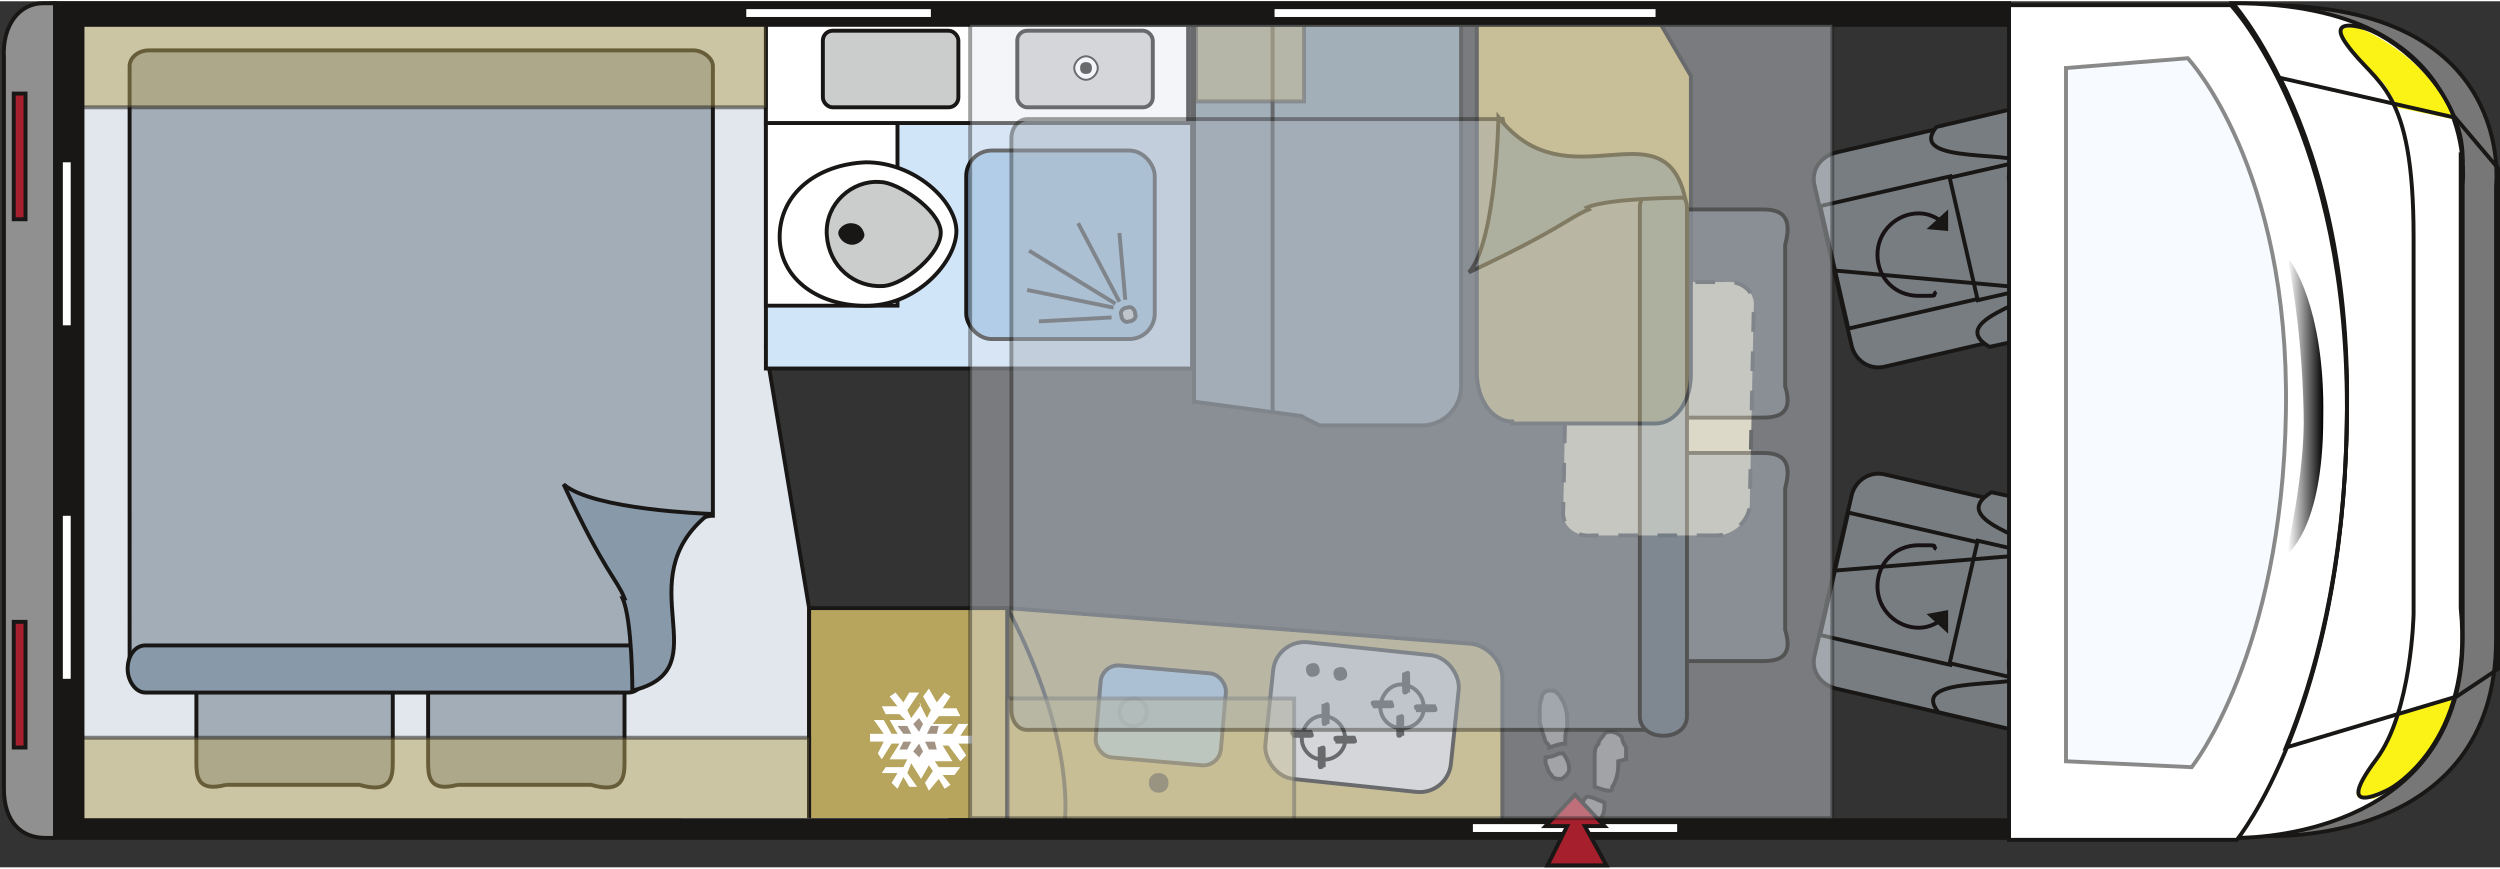 <?xml version="1.0" encoding="UTF-8"?>
<svg xmlns="http://www.w3.org/2000/svg" width="44.9mm" height="15.6mm" xmlns:xlink="http://www.w3.org/1999/xlink" version="1.1" viewBox="0 0 127.3 44.1">
  <rect x="0" y="0" width="127.3" height="44.1" fill="#333333" stroke="none"/>
  <defs>
    <linearGradient id="Linearer_Verlauf_1" data-name="Linearer Verlauf 1" x1="116.5" y1="20.7" x2="118.3" y2="20.7" gradientUnits="userSpaceOnUse">
      <stop offset="0" stop-color="#fff"/>
      <stop offset="1" stop-color="#000"/>
    </linearGradient>
  </defs>
  <!-- Generator: Adobe Illustrator 28.6.0, SVG Export Plug-In . SVG Version: 1.2.0 Build 709)  -->
  <g>
    <g id="nachbau">
      <path d="M55.8,37" fill="#cbcccc" fill-rule="evenodd" stroke="#181715" stroke-width=".2"/>
      <polygon points="3.6 42.1 3.6 .5 39.1 .5 39 17.7 41.2 30.9 41.2 42.1 3.6 42.1" fill="#e1e7ed" stroke="#181715" stroke-width=".2"/>
      <g>
        <path d="M36.2,26.2c-4.2.6-3.2,8.7-3.7,8.7H7.6c-.5,0-1-.4-1-.8V3.3c0-.4.4-.8,1-.8h27.7c.5,0,1,.4,1,.8v22.9Z" fill="#a3adb7" stroke="#181715" stroke-width=".2"/>
        <path d="M11.5,39.9c-1.5.4-1.5-.5-1.5-1.2v-3.6c0-.7-.2-1.6,1.4-1.2h7.1c1.5-.4,1.5.5,1.5,1.2v3.6c0,.7,0,1.7-1.7,1.2h-6.8Z" fill="#a3adb7" stroke="#181715" stroke-width=".2"/>
        <path d="M23.3,39.9c-1.5.4-1.5-.5-1.5-1.2v-3.6c0-.7-.2-1.6,1.4-1.2h7.1c1.5-.4,1.5.5,1.5,1.2v3.6c0,.7,0,1.7-1.7,1.2h-6.8Z" fill="#a3adb7" stroke="#181715" stroke-width=".2"/>
        <path d="M32.9,34c0-.6-.4-1.2-.9-1.2H7.4c-.5,0-.9.5-.9,1.2h0c0,.6.4,1.2.9,1.2h24.6c.5,0,.9-.5.9-1.2h0Z" fill="#889aaa" stroke="#181715" stroke-width=".2"/>
        <path d="M31.8,30.4c-.4-1-1-1.3-3.1-5.8,1.5,1.3,7.4,1.5,7.4,1.5-4.3,3.4.7,7.9-3.9,9,0,0,0-3.6-.5-4.7Z" fill="#889aaa" stroke="#181715" stroke-width=".2"/>
      </g>
      <rect x="41.2" y="30.9" width="10.3" height="10.8" fill="#b7a45d" stroke="#181715" stroke-width=".2"/>
      <g>
        <path d="M46.8,35.7l.4.8.2-.4-.4-.7.3-.4.4.7.4-.5.3.2-.4.6h.7s.2.4.2.4h-1.1l-.3.4h1c0,0-.5.5-.5.5h.5l.3-.5h.5l-.4.6h.6v.4h-.7l.4.6-.3.3-.6-.8h-.3l.5.8h-.9s.2.3.2.3h1.1s-.3.4-.3.4h-.6s.4.5.4.5l-.3.2-.3-.5-.5.6-.2-.4.4-.6-.2-.3-.4.7-.5-.8-.2.5.5.7h-.4l-.3-.5-.3.6-.3-.3.3-.5h-.8l.2-.3h.9s.2-.4.2-.4h-.9l.5-.8h-.4l-.5.8-.2-.3.3-.6h-.7v-.4h.7l-.5-.7h.5l.4.7h.3l-.4-.7h.8l-.3-.3h-.7l-.2-.4h.8l-.4-.5.3-.2.4.5.3-.5h.5l-.6.9.2.4.5-.7Z" fill="#fff" stroke="#0ba1e2" stroke-width="0"/>
        <g>
          <polygon points="46.8 36.5 47 36.8 46.8 37.2 46.5 36.8 46.8 36.5" fill="#a39384" stroke="#0ba1e2" stroke-width="0"/>
          <polygon points="46.8 37.8 47 38.2 46.8 38.5 46.5 38.2 46.8 37.8" fill="#a39384" stroke="#0ba1e2" stroke-width="0"/>
          <polygon points="47.1 37.7 47.6 37.7 47.7 38.1 47.3 38.1 47.1 37.7" fill="#a39384" stroke="#0ba1e2" stroke-width="0"/>
          <polygon points="45.8 38.1 46.2 38.1 46.4 37.7 46 37.7 45.8 38.1" fill="#a39384" stroke="#0ba1e2" stroke-width="0"/>
          <polygon points="47.2 37.3 47.7 37.3 47.8 36.9 47.4 36.9 47.2 37.3" fill="#a39384" stroke="#0ba1e2" stroke-width="0"/>
          <polygon points="45.7 36.9 46.2 36.9 46.4 37.3 46 37.3 45.7 36.9" fill="#a39384" stroke="#0ba1e2" stroke-width="0"/>
        </g>
      </g>
      <path d="M76.4,42.2h-25.1v-11.3l23.4,1.8c1,0,1.8.9,1.8,1.8v7.6Z" fill="#b7a45d" stroke="#181715" stroke-width=".2"/>
      <path d="M51.3,41.9v-11c3.6,6.9,2.9,11,2.9,11h-2.9Z" fill="#b7a45d" stroke="#181715" stroke-width=".2"/>
      <rect x="55.9" y="34" width="6.4" height="4.7" rx=".9" ry=".9" transform="translate(3.4 -5) rotate(5)" fill="#93bce2" stroke="#181715" stroke-width=".2"/>
      <path d="M57.7,35.5c-.4,0-.7.3-.7.7s.3.7.7.7.7-.3.7-.7-.3-.7-.7-.7Z" fill="#93bce2" stroke="#6d97b6" stroke-width=".2"/>
      <rect x="64.6" y="33" width="9.5" height="7" rx="1.6" ry="1.6" transform="translate(4.2 -7.1) rotate(6)" fill="#cbcccc" stroke="#181715" stroke-width=".2"/>
      <g>
        <path d="M67.6,36.8c0,0,0,.1-.2.1h0c0,0-.1,0-.1-.2v-.9c.1,0,.2-.1.3-.1h0c0,0,.1,0,.1.2v.9Z" fill="#3f3f3e"/>
        <path d="M67.3,38.6c-.6,0-1.1-.6-1-1.2s.6-1.1,1.2-1,1,.6,1,1.2-.6,1.1-1.2,1Z" fill="#cbcccc" stroke="#181715" stroke-width=".2"/>
        <path d="M67.4,39c0,0,0,.1-.2.1h0c0,0-.1,0-.1-.2v-.9c0,0,.2-.1.3-.1h0c0,0,.1,0,.1.2v.9Z" fill="#181715"/>
        <path d="M67.6,36.8c0,0,0,.1-.2.1h0c0,0-.1,0-.1-.2v-.9c.1,0,.2-.1.3-.1h0c0,0,.1,0,.1.2v.9Z" fill="#181715"/>
        <path d="M68,37.7c0,0-.1,0-.1-.2h0c0,0,0-.1.2-.1h.9c0,0,.1.2.1.3h0c0,0,0,.1-.2.1h-.9Z" fill="#181715"/>
        <path d="M65.8,37.4c0,0-.1,0-.1-.2h0c0,0,0-.1.2-.1h.9c0,0,.1.2.1.3h0c0,0,0,.1-.2.1h-.9Z" fill="#181715"/>
      </g>
      <g>
        <path d="M71.7,35.2c0,0,0,.1-.2.1h0c0,0-.1,0-.1-.2v-.9c.1,0,.2-.1.3-.1h0c0,0,.1,0,.1.2v.9Z" fill="#3f3f3e"/>
        <path d="M71.3,37c-.6,0-1.1-.6-1-1.2s.6-1.1,1.2-1,1,.6,1,1.2-.6,1.1-1.2,1Z" fill="#cbcccc" stroke="#181715" stroke-width=".2"/>
        <path d="M71.4,37.4c0,0,0,.1-.2.1h0c0,0-.1,0-.1-.2v-.9c0,0,.2-.1.3-.1h0c0,0,.1,0,.1.2v.9Z" fill="#181715"/>
        <path d="M71.7,35.2c0,0,0,.1-.2.1h0c0,0-.1,0-.1-.2v-.9c.1,0,.2-.1.3-.1h0c0,0,.1,0,.1.2v.9Z" fill="#181715"/>
        <path d="M72.1,36.1c0,0-.1,0-.1-.2h0c0,0,0-.1.2-.1h.9c0,0,.1.2.1.3h0c0,0,0,.1-.2.1h-.9Z" fill="#181715"/>
        <path d="M69.9,35.9c0,0-.1,0-.1-.2h0c0,0,0-.1.2-.1h.9c0,0,.1.2.1.3h0c0,0,0,.1-.2.1h-.9Z" fill="#181715"/>
      </g>
      <path d="M67.2,34.1c0-.2-.1-.4-.3-.4s-.4.1-.4.3.1.4.3.4.4-.1.4-.3Z" fill="#181715"/>
      <path d="M68.6,34.3c0-.2-.1-.4-.3-.4s-.4.1-.4.3.1.4.3.4.4-.1.4-.3Z" fill="#181715"/>
      <path d="M59.5,39.8c0,.3-.2.5-.5.5s-.5-.2-.5-.5.2-.5.5-.5.5.2.5.5Z" fill="#181715"/>
      <g>
        <path d="M87.4,27.2h-6.3c-.9.1-1.6-.5-1.5-1.3l.2-10c0-.8.8-1.6,1.7-1.6h6.3c.9-.1,1.6.5,1.5,1.3l-.2,10c0,.8-.8,1.6-1.7,1.6Z" fill="#dad1af"/>
        <path d="M87.4,27.2h-6.3c-.9.1-1.6-.5-1.5-1.3l.2-10c0-.8.8-1.6,1.7-1.6h6.3c.9-.1,1.6.5,1.5,1.3l-.2,10c0,.8-.8,1.6-1.7,1.6Z" fill="none" stroke="#181715" stroke-dasharray="1 1" stroke-width=".2"/>
      </g>
      <path d="M77,21.5h7.3c1,0,1.8-1.1,1.8-2.5V3.8l-2.1-3.6h-8.8v18.7c0,1.4.8,2.5,1.8,2.5Z" fill="#b7a45d" stroke="#181715" stroke-width=".2"/>
      <rect x="39" y=".7" width="21.7" height="18" fill="#d1e5f9" stroke="#181715" stroke-width=".2"/>
      <rect x="37.7" y="7.5" width="9.3" height="6.7" transform="translate(53.2 -31.5) rotate(90)" fill="#fff" stroke="#181715" stroke-width=".2"/>
      <rect x="49.2" y="7.6" width="9.6" height="9.6" rx="1.3" ry="1.3" fill="#93bce2" stroke="#181715" stroke-width=".2"/>
      <g>
        <path d="M57.8,15.9c0-.2-.2-.4-.4-.3-.2,0-.4.2-.3.4,0,.2.2.4.4.3.2,0,.4-.2.3-.4Z" fill="#cbcccc" stroke="#181715" stroke-width=".2"/>
        <line x1="57.3" y1="15.2" x2="57" y2="11.8" fill="none" stroke="#181715" stroke-width=".2"/>
        <line x1="52.9" y1="16.3" x2="56.6" y2="16.1" fill="none" stroke="#181715" stroke-width=".2"/>
        <line x1="52.3" y1="14.7" x2="56.7" y2="15.6" fill="none" stroke="#181715" stroke-width=".2"/>
        <line x1="52.4" y1="12.7" x2="56.8" y2="15.4" fill="none" stroke="#181715" stroke-width=".2"/>
        <line x1="54.9" y1="11.3" x2="57" y2="15.3" fill="none" stroke="#181715" stroke-width=".2"/>
      </g>
      <rect x="47" y="-7.3" width="5.5" height="21.5" transform="translate(53.2 -46.3) rotate(90)" fill="#fff" stroke="#181715" stroke-width=".2"/>
      <g>
        <path d="M44.1,8.2c2.5,0,4.6,2,4.6,3.5s-1.9,3.7-4.4,3.8-4.6-1.3-4.6-3.5,1.9-3.7,4.4-3.8Z" fill="#fff" stroke="#181715" stroke-width=".2"/>
        <path d="M44.8,9.2c.9,0,3,1.4,3.1,2.5s-1.8,2.7-2.9,2.8c-1.5.1-2.8-1-2.9-2.6s1.3-2.8,2.7-2.7Z" fill="#cbcccc" stroke="#181715" stroke-width=".2"/>
        <path d="M43.3,11.3c.4,0,.6.2.7.5s-.3.6-.6.6-.6-.2-.7-.5.3-.6.6-.6Z" fill="#181715"/>
      </g>
      <rect x="41.9" y="1.5" width="6.9" height="3.9" rx=".5" ry=".5" fill="#cbcccc" stroke="#181715" stroke-width=".2"/>
      <rect x="51.8" y="1.5" width="6.9" height="3.9" rx=".5" ry=".5" fill="#cbcccc" stroke="#181715" stroke-width=".2"/>
      <g>
        <path d="M55.3,4c-.3,0-.6-.3-.6-.6s.3-.6.6-.6.6.3.6.6-.3.6-.6.6Z" fill="#fff" stroke="#181715" stroke-width=".1"/>
        <path d="M55.3,3.7c-.2,0-.3-.1-.3-.3s.1-.3.3-.3.3.1.3.3-.1.3-.3.3Z" fill="#181715"/>
      </g>
      <g>
        <path d="M60.9,20.4l5.2.7c.1,0,.2,0,.3.1l.8.4h5.2c1.1,0,2-.9,2-2V.2h-13.6v20.2Z" fill="#788895" stroke="#181715" stroke-width=".2"/>
        <line x1="64.8" y1=".4" x2="64.8" y2="20.9" fill="none" stroke="#181715" stroke-width=".2"/>
      </g>
      <rect x="3.6" y=".7" width="35.4" height="4.7" fill="#b7a45d" opacity=".5" stroke="#181715" stroke-width=".2"/>
      <rect x="3.6" y="37.5" width="37.6" height="4.7" fill="#b7a45d" opacity=".5" stroke="#181715" stroke-width=".2"/>
      <rect x="51.3" y="35.5" width="14.6" height="6.7" fill="#b7a45d" opacity=".5" stroke="#181715" stroke-width=".2"/>
      <rect x="60.9" y="1.1" width="5.5" height="4" fill="#b7a45d" opacity=".5" stroke="#181715" stroke-width=".2"/>
    </g>
    <g id="rahmen_x2F_fahrzeug">
      <g>
        <g>
          <g>
            <path d="M94.3,25.1c.2-.7.9-1.2,1.7-1l8.6,2c.8.2,1.3.9,1.1,1.7l-1.9,8.2c-.2.7-.9,1.2-1.7,1l-8.6-2c-.8-.2-1.3-.9-1.1-1.7l1.9-8.2Z" fill="#787d82" stroke="#181715" stroke-width=".2"/>
            <rect x="93.4" y="26.5" width="6.4" height="6.8" transform="translate(46 117.4) rotate(-77.1)" fill="#787d82" stroke="#181715" stroke-width=".2"/>
            <rect x="98.6" y="29.2" width="6.4" height="3.8" transform="translate(48.8 123.3) rotate(-77.1)" fill="#787d82" stroke="#181715" stroke-width=".2"/>
            <line x1="93.3" y1="29" x2="104.3" y2="28.1" fill="#181715" stroke="#181715" stroke-width=".2"/>
            <path d="M104.7,28.6c.2-1-5.9-2-3.3-3.6l3.7.8c.8.2,1.3,1,1.1,1.9l-1.9,8.2c-.2.9-1,1.4-1.8,1.2l-3.8-.9c-1.6-2,4.5-1.1,4.7-2l1.4-5.7Z" fill="#787d82" stroke="#181715" stroke-width=".2"/>
            <path d="M103.4,28.8c.1-.5.7-.8,1.4-.6h0c.6.1,1.1.7,1,1.2l-1.1,4.8c-.1.5-.7.8-1.4.6h0c-.6-.1-1.1-.7-1-1.2l1.1-4.8Z" fill="#787d82" stroke="#181715" stroke-width=".2"/>
          </g>
          <g>
            <path d="M99,31.4c-.4.3-.8.5-1.3.5-1.1,0-2.1-.9-2.1-2.1s.9-2.1,2.1-2.1.6,0,.9.2" fill="none" stroke="#181215" stroke-width=".2"/>
            <polygon points="99.2 32.2 98.1 31.2 99.2 31 99.2 32.2" fill="#181715"/>
          </g>
        </g>
        <g>
          <g>
            <path d="M94.3,17.6c.2.7.9,1.2,1.7,1l8.6-2c.8-.2,1.3-.9,1.1-1.7l-1.9-8.2c-.2-.7-.9-1.2-1.7-1l-8.6,2c-.8.2-1.3.9-1.1,1.7l1.9,8.2Z" fill="#787d82" stroke="#181715" stroke-width=".2"/>
            <rect x="93.3" y="9.6" width="6.8" height="6.4" transform="translate(-.4 21.9) rotate(-12.9)" fill="#787d82" stroke="#181715" stroke-width=".2"/>
            <rect x="99.9" y="8.5" width="3.8" height="6.4" transform="translate(0 23) rotate(-12.9)" fill="#787d82" stroke="#181715" stroke-width=".2"/>
            <line x1="93.3" y1="13.7" x2="104.3" y2="14.7" fill="#181715" stroke="#181715" stroke-width=".2"/>
            <path d="M103.3,8.4c-.2-.9-6.3,0-4.7-2l3.8-.9c.8-.2,1.6.4,1.8,1.2l1.9,8.2c.2.9-.3,1.7-1.1,1.9l-3.7.8c-2.5-1.5,3.5-2.5,3.3-3.6l-1.4-5.7Z" fill="#787d82" stroke="#181715" stroke-width=".2"/>
            <path d="M103.4,13.9c.1.5.7.8,1.4.6h0c.6-.1,1.1-.7,1-1.2l-1.1-4.8c-.1-.5-.7-.8-1.4-.6h0c-.6.1-1.1.7-1,1.2l1.1,4.8Z" fill="#787d82" stroke="#181715" stroke-width=".2"/>
          </g>
          <g>
            <path d="M99,11.3c-.4-.3-.8-.5-1.3-.5-1.1,0-2.1.9-2.1,2.1s.9,2.1,2.1,2.1.6,0,.9-.2" fill="none" stroke="#181215" stroke-width=".2"/>
            <polygon points="99.2 10.6 98.1 11.6 99.2 11.7 99.2 10.6" fill="#181715"/>
          </g>
        </g>
        <g>
          <path d="M115.4.2v2.5c1.8,3.1,4.3,9.2,4.1,18.6-.2,9.6-2.5,15.7-4.1,18.8v2.4s11.7.6,11.7-10V9.4S128.2.2,115.4.2Z" fill="#777" stroke="#181715" stroke-width=".2"/>
          <path d="M113.7.1h0c.5.6,6,7.2,5.8,21.2-.2,14.3-5.3,20.9-5.6,21.3,1.6,0,11.5-.5,11.5-10.2V9.3S126.5.1,113.7.1Z" fill="#fff" stroke="#181715" stroke-width=".2"/>
          <g>
            <path d="M122,5.4l2.9.6c-1.2-3.3-4.9-4.7-4.9-4.7,0,0-.9,0-.8.3,0,.7,2.2,2.6,2.2,2.6l.7,1.2Z" fill="#fbf315"/>
            <path d="M121.5,37.9s-1.5,1.7-1.5,2.5c0,.3.9.2.9.2,0,0,3.4-1.7,4.1-5.2l-2.8.8-.7,1.6Z" fill="#fbf315"/>
            <path d="M125.4,8c0-3.3-3.2-6-4.9-6.6,0,0-2.1-.7-1,.8,1.5,2.1,3.4,2.1,3.4,9.8v19.2s-.1,5-1.9,7.4c-2.4,3.2.7,1.5.7,1.5,0,0,4.3-2.3,3.6-9.2,0,0,0-14.9,0-23Z" fill="none" stroke="#181715" stroke-width=".2"/>
          </g>
          <path d="M102.3.2v42.5h11.6s5.4-6.6,5.6-21.3c.2-14.7-5.9-21.2-5.9-21.2h-11.4Z" fill="#fff" stroke="#181715" stroke-width=".2"/>
          <path d="M116.6,13.2s1.8,2.3,1.7,8c0,5.8-1.9,7-1.9,7,0,0,1-4.2.9-7.3-.1-4.6-.8-7.7-.8-7.7Z" fill="url(#Linearer_Verlauf_1)"/>
          <path d="M124.9,5.9l-8.8-2c1.7,3.4,3.6,9.1,3.4,17.4-.1,7.8-1.7,13.3-3.1,16.7l8.7-2.6,2.1-1.4V8.5l-2.2-2.6Z" fill="none" stroke="#181715" stroke-width=".2"/>
        </g>
        <path d="M105.2,3.3v35.4l6.4.3s4.6-5.7,4.8-18.1c.2-12.5-5-18-5-18l-6.2.5Z" fill="#f0f7fe" opacity=".5" stroke="#181715" stroke-width=".2"/>
      </g>
      <rect x="34.7" y="41.6" width="13.6" height=".4" fill="#fff"/>
      <rect x="5.7" y="41.8" width="21.8" height=".4" fill="#fff"/>
      <polygon points="102.3 41.7 4.2 41.7 4.2 1.2 102.3 1.2 102.3 .1 2.7 .1 2.7 42.6 102.3 42.6 102.3 41.7" fill="#181715" stroke="#181715" stroke-width=".2"/>
      <g>
        <rect x="75" y="41.9" width="10.4" height=".4" fill="#fff"/>
        <g>
          <g>
            <path d="M79,35.1c.2,0,.4.2.5.4.2.3.3.7.3,1.1,0,.1,0,.3,0,.4-.1.2-.1.5-.1.8,0,0,0,0,0,0-.3,0-.5.1-.8.2,0,0,0,0,0,0,0-.1-.1-.2-.2-.3-.1-.3-.2-.6-.3-1,0-.1,0-.2,0-.3,0,0,0-.2,0-.3,0,0,0,0,0,0,0-.2,0-.4.1-.6,0-.2.1-.3.3-.4,0,0,.1,0,.2,0,0,0,.1,0,.2,0Z" fill="#777" stroke="#181715" stroke-width=".2"/>
            <path d="M82.4,38.7c0,0,0,.2,0,.2,0,.4-.1.8-.3,1.1,0,0,0,.2-.1.2,0,0,0,0,0,0-.3,0-.5-.1-.8-.2,0,0,0,0,0,0,0-.2,0-.4,0-.5,0,0,0-.2,0-.3,0-.2,0-.4,0-.7,0-.3,0-.5.2-.7,0-.2.2-.3.3-.5.2-.2.7-.1.9.2,0,.2.1.3.2.5,0,.1,0,.2,0,.3v.3Z" fill="#777" stroke="#181715" stroke-width=".2"/>
            <path d="M81,41.8c-.2,0-.4-.2-.4-.5,0-.2,0-.4,0-.5,0-.1.1-.2.2-.3,0,0,0,0,0,0,.3,0,.6.2.9.3,0,0,0,0,0,0,0,.4,0,.7-.4,1,0,0-.2.1-.3.1h-.1Z" fill="#777" stroke="#181715" stroke-width=".2"/>
            <path d="M78.7,38.5c.2,0,.5-.1.7-.2,0,0,.1,0,.2,0,0,0,0,0,0,0,.2.3.3.5.3.8,0,.2-.2.4-.4.5-.2,0-.4,0-.5-.2-.2-.2-.2-.4-.3-.6,0,0,0-.2,0-.3Z" fill="#777" stroke="#181715" stroke-width=".2"/>
          </g>
          <polygon points="80.2 40.4 81.7 42 80.7 42 81.8 44 78.8 44 79.8 42 78.7 42 80.2 40.4" fill="#a61f2c" stroke="#181715" stroke-width=".2"/>
        </g>
      </g>
      <g>
        <path d="M2.8,42.6h-.5c-1.2,0-2.1-.8-2.1-2.5V2.9C.1,1.2,1,.1,2.2.1h.6v42.5Z" fill="#8f908f" stroke="#181715" stroke-width=".2"/>
        <g>
          <rect x=".7" y="31.6" width=".6" height="6.4" fill="#a61f2c" stroke="#181715" stroke-width=".2"/>
          <rect x=".7" y="4.7" width=".6" height="6.4" fill="#a61f2c" stroke="#181715" stroke-width=".2"/>
        </g>
      </g>
      <rect x="3.2" y="8.2" width=".4" height="8.3" fill="#fff"/>
      <rect x="3.2" y="26.2" width=".4" height="8.3" fill="#fff"/>
      <rect x="74.3" y="-9.1" width=".4" height="19.4" transform="translate(75.2 -73.9) rotate(90)" fill="#fff"/>
      <rect x="42.4" y="-4.1" width=".4" height="9.4" transform="translate(43.3 -42) rotate(90)" fill="#fff"/>
      <rect x="49.4" y="1.2" width="43.9" height="40.4" fill="#e1e7ed" opacity=".4" stroke="#181715" stroke-width=".2"/>
      <g opacity=".4">
        <path d="M76.5,5.9c.7,4.4,9.1,3.3,9.1,3.9v26.3c0,.6-.4,1-.8,1h-32.5c-.5,0-.8-.5-.8-1V7c0-.6.4-1,.8-1h24.2Z" fill="#a3adb7" stroke="#181715" stroke-width=".2"/>
        <path d="M90.9,32c.5,1.6-.6,1.6-1.3,1.6h-3.8c-.7,0-1.7.2-1.3-1.5v-7.5c-.4-1.6.6-1.6,1.3-1.6h3.8c.7,0,1.8,0,1.3,1.8v7.2Z" fill="#a3adb7" stroke="#181715" stroke-width=".2"/>
        <path d="M90.9,19.6c.5,1.6-.6,1.6-1.3,1.6h-3.8c-.7,0-1.7.2-1.3-1.5v-7.5c-.4-1.6.6-1.6,1.3-1.6h3.8c.7,0,1.8,0,1.3,1.8v7.2Z" fill="#a3adb7" stroke="#181715" stroke-width=".2"/>
        <path d="M84.7,9.5c-.7,0-1.2.4-1.2,1v25.9c0,.6.5,1,1.2,1h0c.7,0,1.2-.4,1.2-1V10.5c0-.6-.5-1-1.2-1h0Z" fill="#889aaa" stroke="#181715" stroke-width=".2"/>
        <path d="M80.9,10.6c-1,.4-1.4,1-6.1,3.2,1.4-1.6,1.5-7.9,1.5-7.9,3.5,4.5,8.4-.7,9.5,4.1,0,0-3.8,0-5,.5Z" fill="#889aaa" stroke="#181715" stroke-width=".2"/>
      </g>
    </g>
  </g>
</svg>